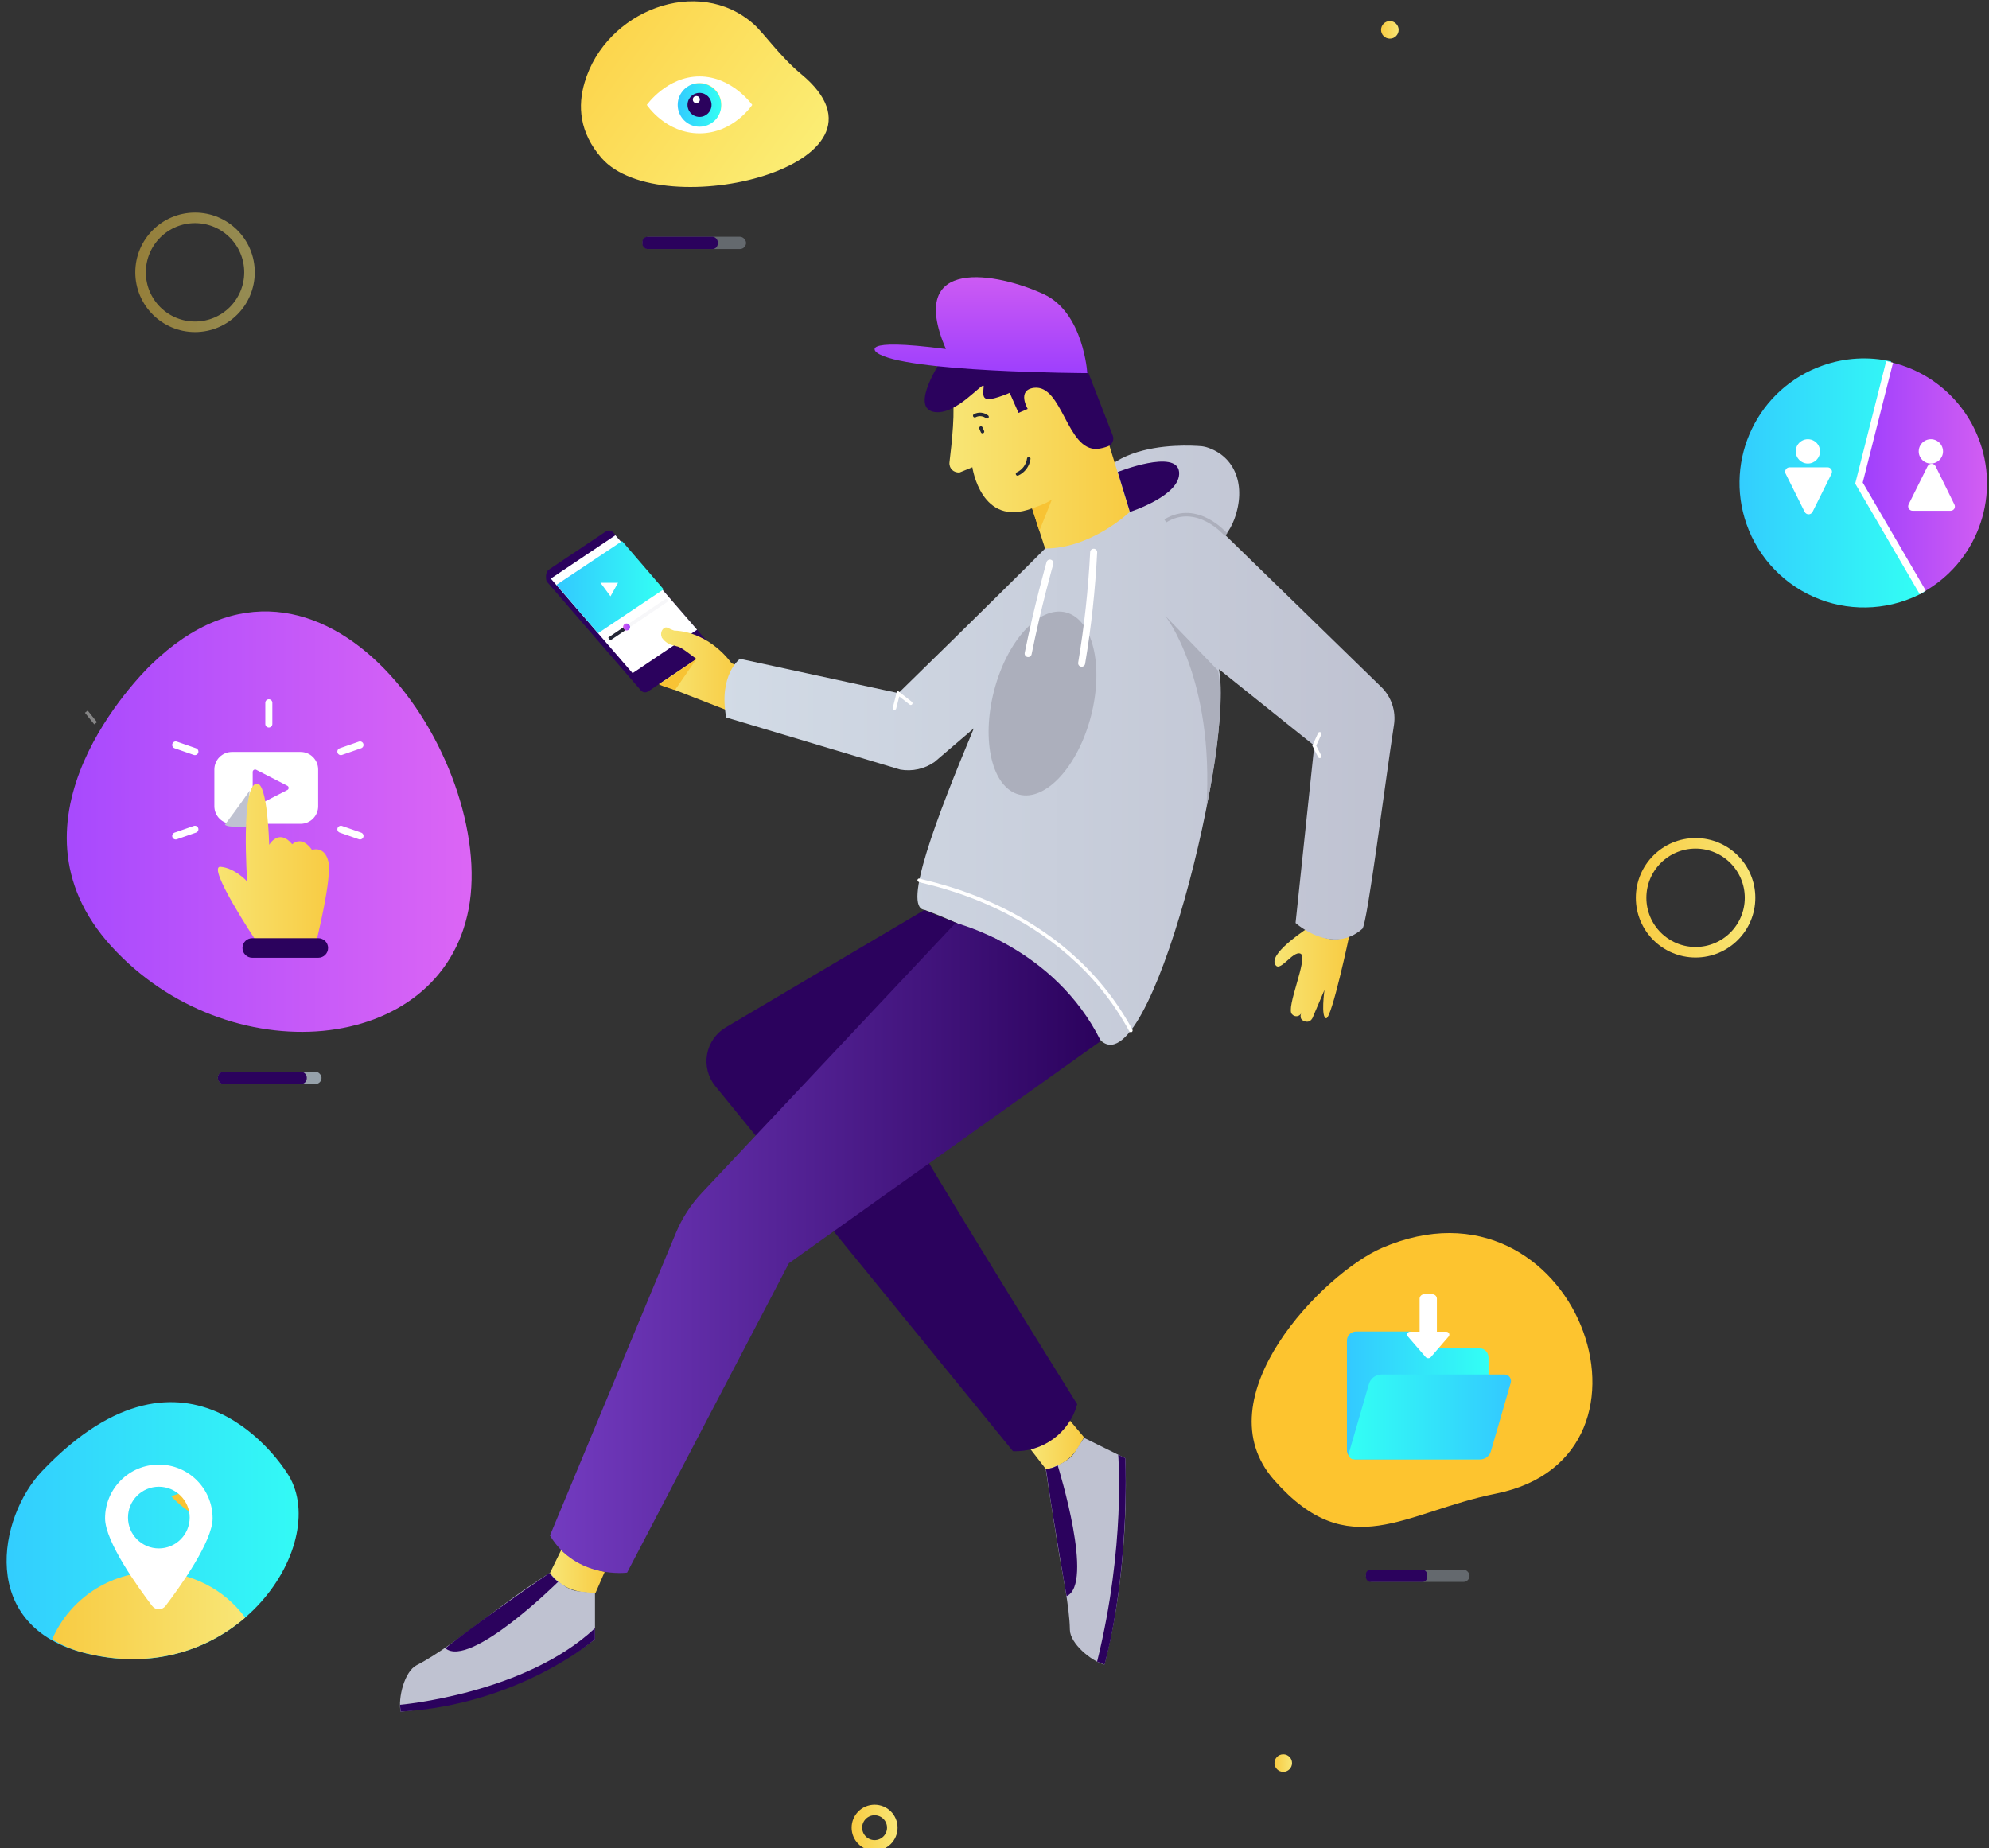 <?xml version="1.0" encoding="UTF-8"?>
<svg width="566px" height="526px" viewBox="0 0 566 526" version="1.1" xmlns="http://www.w3.org/2000/svg" xmlns:xlink="http://www.w3.org/1999/xlink">
    <rect x="0" y="0" width="566" height="526" fill="#333333" stroke="none"/>
    <!-- Generator: Sketch 52.2 (67145) - http://www.bohemiancoding.com/sketch -->
    <title>Slice</title>
    <desc>Created with Sketch.</desc>
    <defs>
        <linearGradient x1="0.005%" y1="50.017%" x2="100.094%" y2="50.017%" id="linearGradient-1">
            <stop stop-color="#F8E676" offset="0%"></stop>
            <stop stop-color="#F8CB42" offset="100%"></stop>
        </linearGradient>
        <linearGradient x1="-0.044%" y1="49.997%" x2="99.956%" y2="49.997%" id="linearGradient-2">
            <stop stop-color="#F8E676" offset="0%"></stop>
            <stop stop-color="#F8CB42" offset="100%"></stop>
        </linearGradient>
        <linearGradient x1="-0.033%" y1="50.029%" x2="100.006%" y2="50.029%" id="linearGradient-3">
            <stop stop-color="#D2DBE6" offset="0%"></stop>
            <stop stop-color="#BFC2D1" offset="100%"></stop>
        </linearGradient>
        <linearGradient x1="0.077%" y1="50.01%" x2="100.077%" y2="50.01%" id="linearGradient-4">
            <stop stop-color="#F8E676" offset="0%"></stop>
            <stop stop-color="#F8CB42" offset="100%"></stop>
        </linearGradient>
        <linearGradient x1="0%" y1="50.106%" x2="100%" y2="50.106%" id="linearGradient-5">
            <stop stop-color="#F8E676" offset="0%"></stop>
            <stop stop-color="#F8CB42" offset="100%"></stop>
        </linearGradient>
        <linearGradient x1="49.99%" y1="100%" x2="49.99%" y2="-0.001%" id="linearGradient-6">
            <stop stop-color="#9E3FFD" offset="0%"></stop>
            <stop stop-color="#D761F1" offset="100%"></stop>
        </linearGradient>
        <linearGradient x1="0%" y1="50%" x2="100%" y2="50%" id="linearGradient-7">
            <stop stop-color="#F8E676" offset="0%"></stop>
            <stop stop-color="#F8CB42" offset="100%"></stop>
        </linearGradient>
        <linearGradient x1="0%" y1="50.019%" x2="100%" y2="50.019%" id="linearGradient-8">
            <stop stop-color="#33C9FF" offset="0%"></stop>
            <stop stop-color="#33FFF4" offset="100%"></stop>
        </linearGradient>
        <linearGradient x1="0%" y1="49.749%" x2="100%" y2="49.749%" id="linearGradient-9">
            <stop stop-color="#D761F1" offset="0%"></stop>
            <stop stop-color="#9E3FFD" offset="100%"></stop>
        </linearGradient>
        <linearGradient x1="0%" y1="50%" x2="100%" y2="50%" id="linearGradient-10">
            <stop stop-color="#733BC0" offset="0%"></stop>
            <stop stop-color="#2B025D" offset="100%"></stop>
        </linearGradient>
        <linearGradient x1="0%" y1="50.008%" x2="100.027%" y2="50.008%" id="linearGradient-11">
            <stop stop-color="#9E3FFD" offset="0%"></stop>
            <stop stop-color="#D761F1" offset="100%"></stop>
        </linearGradient>
        <linearGradient x1="-0.016%" y1="50.011%" x2="100%" y2="50.011%" id="linearGradient-12">
            <stop stop-color="#33C9FF" offset="0%"></stop>
            <stop stop-color="#33FFF4" offset="100%"></stop>
        </linearGradient>
        <linearGradient x1="-4.839%" y1="50%" x2="104.839%" y2="50%" id="linearGradient-13">
            <stop stop-color="#F8CB42" offset="0%"></stop>
            <stop stop-color="#F8E676" offset="100%"></stop>
        </linearGradient>
        <linearGradient x1="-14.881%" y1="50%" x2="114.881%" y2="50%" id="linearGradient-14">
            <stop stop-color="#F8CB42" offset="0%"></stop>
            <stop stop-color="#F8E676" offset="100%"></stop>
        </linearGradient>
        <linearGradient x1="0%" y1="50%" x2="100%" y2="50%" id="linearGradient-15">
            <stop stop-color="#F8CB42" offset="0%"></stop>
            <stop stop-color="#F8E676" offset="100%"></stop>
        </linearGradient>
        <linearGradient x1="100%" y1="50%" x2="1.163%" y2="50%" id="linearGradient-16">
            <stop stop-color="#DF67F4" offset="0%"></stop>
            <stop stop-color="#9F45FF" offset="100%"></stop>
        </linearGradient>
        <linearGradient x1="-0.009%" y1="50%" x2="99.991%" y2="50%" id="linearGradient-17">
            <stop stop-color="#33C9FF" offset="0%"></stop>
            <stop stop-color="#33FFF4" offset="100%"></stop>
        </linearGradient>
        <linearGradient x1="80.171%" y1="72.11%" x2="-44.431%" y2="2.805%" id="linearGradient-18">
            <stop stop-color="#FBF079" offset="0%"></stop>
            <stop stop-color="#FDC32F" offset="100%"></stop>
        </linearGradient>
        <linearGradient x1="0%" y1="50.078%" x2="100%" y2="50.078%" id="linearGradient-19">
            <stop stop-color="#F8CB42" offset="0%"></stop>
            <stop stop-color="#F8E676" offset="100%"></stop>
        </linearGradient>
        <linearGradient x1="-0.093%" y1="50.002%" x2="99.842%" y2="50.002%" id="linearGradient-20">
            <stop stop-color="#F8E676" offset="0%"></stop>
            <stop stop-color="#F8CB42" offset="100%"></stop>
        </linearGradient>
        <linearGradient x1="0%" y1="50%" x2="100.078%" y2="50%" id="linearGradient-21">
            <stop stop-color="#33C9FF" offset="0%"></stop>
            <stop stop-color="#33FFF4" offset="100%"></stop>
        </linearGradient>
        <linearGradient x1="0.01%" y1="50.014%" x2="99.99%" y2="50.014%" id="linearGradient-22">
            <stop stop-color="#33C9FF" offset="0%"></stop>
            <stop stop-color="#33FFF4" offset="100%"></stop>
        </linearGradient>
        <linearGradient x1="-0.071%" y1="50.021%" x2="99.923%" y2="50.021%" id="linearGradient-23">
            <stop stop-color="#33FFF4" offset="0%"></stop>
            <stop stop-color="#33C9FF" offset="100%"></stop>
        </linearGradient>
        <linearGradient x1="-4.839%" y1="50%" x2="104.806%" y2="50%" id="linearGradient-24">
            <stop stop-color="#F8CB42" offset="0%"></stop>
            <stop stop-color="#F8E676" offset="100%"></stop>
        </linearGradient>
    </defs>
    <g id="Page-1" stroke="none" stroke-width="1" fill="none" fill-rule="evenodd">
        <g id="2-mans-copy-5-3" transform="translate(-247, 0)">
            <g id="2-mans-copy-5-2">
                <g id="2-mans-copy-5">
                    <g id="Group" transform="translate(360, 78)">
                        <path d="M71.45,118.76 L87.69,107.89 C87.941,107.721 88.107,107.452 88.147,107.152 C88.187,106.852 88.097,106.549 87.9,106.32 L61.17,75.38 C60.648,74.773 59.754,74.653 59.09,75.1 L42.81,84.55 C42.29,84.9 42.23,87.06 42.64,87.55 L69.37,118.49 C69.624,118.79 69.98,118.982 70.37,119.03 C70.751,119.073 71.134,118.977 71.45,118.76 Z" id="Path" fill="#2B025D"></path>
                        <path d="M71.75,117 L88,106.08 C88.265,105.924 88.444,105.656 88.485,105.351 C88.526,105.047 88.424,104.74 88.21,104.52 L61.48,73.52 C60.955,72.916 60.062,72.8 59.4,73.25 L43.16,84.12 C42.912,84.289 42.748,84.556 42.708,84.853 C42.668,85.151 42.756,85.451 42.95,85.68 L69.68,116.68 C70.19,117.294 71.078,117.432 71.75,117 Z" id="Path" fill="#2B025D"></path>
                        <polygon id="Path" fill="#FFFFFF" points="67.01 113.58 85.36 101.21 62.12 74.33 43.74 86.66"></polygon>
                        <path d="M259.68,185.78 C259.68,185.78 248.62,192.78 249.75,196.16 C250.88,199.54 254.87,192.3 257.12,193.42 C259.37,194.54 252.74,209.04 254.68,210.65 C255.064,211.102 255.668,211.302 256.246,211.17 C256.824,211.037 257.281,210.594 257.43,210.02 C257.43,210.02 256.43,211.78 257.89,212.49 C260.13,213.6 260.76,211.06 260.76,211.06 L263.9,203.72 C263.9,203.72 262.81,211.57 264.38,211.79 C265.95,212.01 271,188.13 271,188.13 C271,188.13 265,192 259.68,185.78 Z" id="Path" fill="url(#linearGradient-1)"></path>
                        <path d="M85.19,109.54 C83.32,108.2 81.19,106.4 79.9,106 C79.596,105.944 79.299,105.86 79.01,105.75 C77.55,105.553 76.24,104.751 75.4,103.54 L75.34,103.61 L75.34,103.4 C74.925,102.53 75.128,101.49 75.84,100.84 C76.18,100.53 76.68,100.473 77.08,100.7 C77.636,100.994 78.215,101.245 78.81,101.45 C89.23,101.89 95.18,110.78 95.18,110.78 L97.53,111.64 L93.94,124.16 L74.61,116.63 L85.19,109.54 Z" id="Path" fill="url(#linearGradient-2)"></path>
                        <path d="M280.07,117.52 L235.72,74.33 C236.785,72.937 237.638,71.393 238.25,69.75 C241.75,60.25 238.5,51.75 230.25,49.25 C230.02,49.181 229.787,49.128 229.55,49.09 C229.368,49.051 229.185,49.021 229,49 C224.19,48.58 191.3,46.76 197.29,74.51 C195.783,75.232 194.238,75.87 192.66,76.42 L194.84,67.2 C194.5,67.85 190.32,72.2 184.46,78.05 C169.22,93.35 142.66,119.26 142.66,119.26 L97.57,109.49 C97.57,109.49 91.44,113.91 93.64,126.18 L143.19,141.02 C146.604,141.613 150.113,140.829 152.95,138.84 L164.12,129.28 C153.44,154.79 143.76,180.28 150.06,180.93 C150.06,180.93 185.06,192.93 198.56,215.93 C212.06,238.93 237.56,138.43 234.06,113.68 C234,113.27 233.93,112.86 233.87,112.46 L261,134.2 L255.67,184.67 C255.67,184.67 266,194 274.67,186.33 C276.08,185.08 281.21,144.2 283.67,128.33 C284.288,124.357 282.947,120.33 280.07,117.52 Z" id="Path" fill="url(#linearGradient-3)"></path>
                        <path d="M218.6,97.26 C218.6,97.26 232.6,115.01 230.3,151.76 C230.3,151.76 236.17,125.67 233.6,112.82 L218.6,97.26 Z" id="Path" fill="#ACAFBC"></path>
                        <path d="M184.4,78.1 L180.7,66.66 C166.17,72.23 163.7,54.98 163.7,54.98 L160.13,56.44 C159.333,56.554 158.529,56.292 157.953,55.73 C157.377,55.167 157.095,54.369 157.19,53.57 C157.78,48.57 159.01,38.3 157.89,33.66 L156.56,28.19 L196.37,28.19 L208.49,67.69 C208.49,67.69 197.62,78.1 184.4,78.1 Z" id="Path" fill="url(#linearGradient-4)"></path>
                        <path d="M154.82,24.62 C154.82,24.62 146.07,37.62 152.5,39.17 C158.93,40.72 167.07,30 166.92,32 C166.66,35.28 166.24,37 173.56,34.12 C180.88,31.24 180.56,26.81 183.33,31.12 C186.1,35.43 192.33,33.12 196.41,28.26 L194.8,24.69 L154.82,24.62 Z" id="Path" fill="#2B025D"></path>
                        <path d="M176.84,39.51 L179.45,38.37 C179.45,38.37 176.25,32.99 181.26,32.37 C189.36,31.43 190.57,50.37 199.26,49.75 C200.339,49.644 201.397,49.381 202.4,48.97 C203.549,48.462 204.101,47.146 203.66,45.97 L195.36,24.61 L170.27,24.61 L176.84,39.51 Z" id="Path" fill="#2B025D"></path>
                        <path d="M180.7,66.66 C180.7,66.66 184.83,65.37 186.35,64.12 L182.77,73.07 L180.7,66.66 Z" id="Path" fill="#F8C334"></path>
                        <path d="M180.22,334.4 L184.67,340.15 C189.77,339.23 193.12,335.95 195.23,331.44 L195.52,331.08 L191.24,326 C188.394,329.745 184.586,332.648 180.22,334.4 Z" id="Path" fill="url(#linearGradient-5)"></path>
                        <ellipse id="Oval" fill="#ACAFBC" transform="translate(183.662, 122.204) rotate(-75.548) translate(-183.662, -122.204) " cx="183.662" cy="122.204" rx="26.765" ry="14.254"></ellipse>
                        <path d="M184.61,340.26 C184.61,340.26 190.61,338.66 192.68,335.55 C194.75,332.44 195.47,331.19 195.47,331.19 L207.22,337 C207.22,337 208.88,366.52 201.29,395.73 C197.51,394.73 191.51,389.73 191.45,385.82 C191.34,378.94 189.21,369.49 187.89,361.27 C185.92,348.93 185.06,343.41 184.61,340.26 Z" id="Path" fill="#BFC2D1"></path>
                        <path d="M198.22,79.16 C197.689,89.747 196.547,100.295 194.8,110.75 M185.77,82.25 C185.77,82.25 182.28,94.5 179.58,108" id="Shape" stroke="#FFFFFF" stroke-width="2" stroke-linecap="round"></path>
                        <path d="M184.07,5.75 C170.92,-0.38 144.66,-5.37 156.16,21.33 C130.46,17.98 136.5,22.33 136.5,22.33 C143.83,28 196.41,28.19 196.41,28.19 C196.41,28.19 195.35,11 184.07,5.75 Z" id="Path" fill="url(#linearGradient-6)"></path>
                        <path d="M208.53,67.69 C208.53,67.69 223.17,63 222.53,56.33 C221.89,49.66 205.07,56.33 205.07,56.33 L208.53,67.69 Z" id="Path" fill="#2B025D"></path>
                        <path d="M46.69,363.14 L43.5,369.67 C46.58,373.83 51,375.4 55.98,375.29 L56.44,375.4 L59.08,369.32 C54.467,368.418 50.185,366.282 46.69,363.14 Z" id="Path" fill="url(#linearGradient-7)"></path>
                        <path d="M43.38,369.67 C43.38,369.67 47.47,374.35 51.17,374.82 C54.87,375.29 56.31,375.4 56.31,375.4 L56.31,388.5 C56.31,388.5 34.75,406.25 1,409.12 C0.21,405.3 2.07,397.69 5.55,395.91 C11.67,392.78 19.37,386.91 26,381.91 C36.37,374 40.75,371.46 43.38,369.67 Z" id="Path" fill="#BFC2D1"></path>
                        <path d="M0.83,407.17 C0.83,407.17 36.37,404.12 56.31,385.37 L56.31,388.5 C56.31,388.5 34.88,407.12 1,409.12 L0.83,407.17 Z M205.2,336 C205.2,336 207.38,361.77 199.2,394.89 L201.31,395.73 C201.31,395.73 208.21,372.36 207.24,337 L205.2,336 Z M45.83,372.17 C45.77,372.23 20.76,397 13.72,391.07 C13.72,391.07 23.72,383.07 43.38,369.67 C44.065,370.623 44.891,371.466 45.83,372.17 Z M188,339.07 C188.28,340.07 198.45,372.84 190.51,376.25 C190.51,376.25 186.51,353.67 184.66,340.15 C185.821,339.96 186.947,339.596 188,339.07 Z" id="Shape" fill="#2B025D" fill-rule="nonzero"></path>
                        <path d="M165.63,198.5 C165.63,198.5 152.63,209.25 162.88,219 C173.13,228.75 183.71,215.14 183.71,215.14 C183.71,215.14 178.38,201.5 165.63,198.5 Z" id="Path" stroke="#FFFFFF" stroke-linecap="round"></path>
                        <path d="M235.86,74.14 C235.86,74.14 227.75,64.63 218.6,70.25" id="Path" stroke="#ACAFBC"></path>
                        <path d="M104.74,277.49 L111.5,281.5" id="Path" stroke="#242736"></path>
                        <polygon id="Path" fill="url(#linearGradient-8)" points="57.19 102.2 75.84 89.72 64.03 75.99 45.34 88.44"></polygon>
                        <path d="M60.37,103.85 L76.54,92.94" id="Path" stroke="#F7F7F9" stroke-linecap="round"></path>
                        <path d="M60.37,103.85 L65.31,100.52" id="Path" stroke="#242736"></path>
                        <rect id="Rectangle" fill="url(#linearGradient-9)" x="64.31" y="99.44" width="1.99" height="1.99" rx="0.99"></rect>
                        <polygon id="Path" fill="#FFFFFF" points="57.87 87.85 62.87 87.85 60.73 91.71"></polygon>
                        <path d="M176.56,56.88 C178.291,56.078 179.493,54.45 179.75,52.56 M166.14,43.83 L166.58,44.83 M164.38,40.31 C165.507,39.714 166.88,39.84 167.88,40.63" id="Shape" stroke="#242736" stroke-linecap="round"></path>
                        <path d="M85.19,109.54 L79.09,118.37 C79.09,118.37 73.88,116.83 74.6,116.63 C75.32,116.43 85.19,109.54 85.19,109.54 Z" id="Path" fill="#F8C334"></path>
                        <path d="M141.54,123.53 L142.6,119.33 L146.17,122.13 M262.54,130.84 L261,134.21 L262.54,137.25 M148.57,172.51 C149.79,173.25 189.31,179.26 208.8,215.26" id="Shape" stroke="#FFFFFF" stroke-linecap="round"></path>
                    </g>
                    <path d="M510,259 L453.55,292.37 C450.737,294.029 448.788,296.832 448.212,300.047 C447.635,303.261 448.489,306.567 450.55,309.1 L535.25,413 C543.714,413.349 551.298,407.809 553.54,399.64 C553.54,399.64 496.17,308 497.5,306 C498.83,304 530.81,267.36 530.81,267.36 L510,259 Z" id="Path" fill="#2B025D"></path>
                    <path d="M560.26,296.25 L471.5,359.5 L425.45,447.56 C425.45,447.56 411,449.5 403.5,437 L439.35,350.86 C441.101,346.654 443.598,342.798 446.72,339.48 L518.92,262.67 C518.92,262.67 547,269.5 560.26,296.25 Z" id="Path" fill="url(#linearGradient-10)"></path>
                    <path d="M810.44,125.87 C806.399,114.312 796.672,105.662 784.72,103 L776,137.48 L794.15,168.59 C809.274,160.23 816.158,142.177 810.44,125.87 Z" id="Path" fill="url(#linearGradient-11)"></path>
                    <path d="M785.171,102.86 C778.713,101.405 771.975,101.801 765.731,104 C747.261,110.472 737.533,130.69 744.001,149.16 C747.45,159.011 755.067,166.841 764.82,170.559 C774.573,174.277 785.469,173.505 794.601,168.45 L776.451,137.34 L785.171,102.86 Z" id="Path" fill="url(#linearGradient-12)"></path>
                    <rect id="Rectangle" fill="#96A1AA" opacity="0.5" x="429.8" y="67.38" width="29.5" height="3.5" rx="1.75"></rect>
                    <rect id="Rectangle" fill="#2B025D" x="429.8" y="67.38" width="21.44" height="3.5" rx="1.49"></rect>
                    <rect id="Rectangle" fill="#96A1AA" x="309" y="305" width="29.5" height="3.5" rx="1.75"></rect>
                    <rect id="Rectangle" fill="#2B025D" x="309" y="305" width="25.3" height="3.5" rx="1.62"></rect>
                    <rect id="Rectangle" fill="#96A1AA" opacity="0.5" x="635.68" y="446.71" width="29.5" height="3.5" rx="1.75"></rect>
                    <rect id="Rectangle" fill="#2B025D" x="635.68" y="446.71" width="17.44" height="3.5" rx="1.35"></rect>
                    <circle id="Oval" stroke="url(#linearGradient-13)" stroke-width="3" cx="729.5" cy="255.5" r="15.5"></circle>
                    <circle id="Oval" stroke="url(#linearGradient-14)" stroke-width="3" cx="495.88" cy="520.15" r="5.04"></circle>
                    <circle id="Oval" fill="url(#linearGradient-15)" cx="642.5" cy="8.5" r="2.5"></circle>
                    <circle id="Oval" fill="url(#linearGradient-15)" cx="612.17" cy="501.76" r="2.5"></circle>
                    <polyline id="Path" stroke="#FFFFFF" stroke-width="2" points="784.72 103 776 137.48 794.15 168.59"></polyline>
                    <path d="M274.21,205.83 L271.56,202.53" id="Path" stroke="#FFFFFF" opacity="0.4"></path>
                    <path d="M289.918,189.24 C287.018,192.07 245.738,233.12 278.698,269.32 C311.658,305.52 372.368,300.82 380.368,258.64 C388.368,216.46 338.498,141.8 289.918,189.24 Z" id="Path" fill="url(#linearGradient-16)"></path>
                    <path d="M259,418.63 C246.54,431.7 240.54,462.98 271.53,470.56 C314.53,481.08 342.03,438.37 328.53,418.97 C328.19,418.49 301,374.59 259,418.63 Z" id="Path" fill="url(#linearGradient-17)"></path>
                    <path d="M332.54,214 L313,214 C310.239,214 308,216.239 308,219 L308,229.45 C308,232.211 310.239,234.45 313,234.45 L332.54,234.45 C335.301,234.45 337.54,232.211 337.54,229.45 L337.54,219 C337.54,216.239 335.301,214 332.54,214 Z M328.76,224.83 L319.9,229.37 C319.691,229.484 319.436,229.478 319.233,229.354 C319.029,229.231 318.906,229.008 318.91,228.77 L318.91,219.68 C318.912,219.442 319.037,219.221 319.241,219.097 C319.444,218.973 319.697,218.963 319.91,219.07 L328.77,223.62 C328.933,223.701 329.056,223.844 329.112,224.017 C329.169,224.19 329.153,224.378 329.07,224.54 C329.005,224.667 328.899,224.769 328.77,224.83 L328.76,224.83 Z" id="Shape" fill="#FFFFFF" fill-rule="nonzero"></path>
                    <path d="M461.52,6.9 C445.63,-7.23 419.36,3.05 413.37,23.44 C411.37,30.1 411.83,37.69 418.17,44.96 C435.03,64.29 506.17,46.89 475.03,21.12 C469,16.12 464.33,9.4 461.52,6.9 Z" id="Path" fill="url(#linearGradient-18)"></path>
                    <path d="M291.07,447.38 C278.388,447.374 266.911,454.892 261.85,466.52 C264.855,468.387 268.15,469.739 271.6,470.52 C290.28,475.09 306.03,469.61 316.77,460.36 C310.761,452.186 301.215,447.365 291.07,447.38 Z" id="Path" fill="url(#linearGradient-19)"></path>
                    <path d="M640.22,355.17 C623.8,362.27 588.73,397.79 609.67,421.33 C630.97,445.33 646.48,430.33 672.76,425.06 C725.52,414.46 695.12,331.42 640.22,355.17 Z" id="Path" fill="#FDC42F"></path>
                    <path d="M318.05,225 C318.05,225 314.52,230.12 311,234.69 C311,234.69 311.46,235.23 313.26,235.23 L317.05,235.23 L318.05,225 Z" id="Path" fill="#BFC2D1"></path>
                    <path d="M319.75,267.602 C319.75,267.602 305.64,246.362 309.75,246.682 C313.86,247.002 317.34,250.862 317.34,250.862 C317.34,250.862 315.4,223.292 320.09,223.002 C323.2,222.812 323.6,240.432 323.6,240.432 C323.6,240.432 326.32,235.622 330.17,240.272 C330.17,240.272 332.74,237.542 335.79,241.872 C335.79,241.872 339.32,240.572 340.44,245.152 C341.56,249.732 337.09,267.602 337.09,267.602 L319.75,267.602 Z" id="Path" fill="url(#linearGradient-20)"></path>
                    <path d="M302.46,213.9 L297,212 M323.5,206.05 L323.5,200" id="Shape" stroke="#FFFFFF" stroke-width="2" stroke-linecap="round"></path>
                    <path d="M307,434 C307,434 300,430.5 295.7,425.8 L300.15,424.37 C300.15,424.37 305.75,430.76 307,434 Z" id="Path" fill="#F8C334"></path>
                    <path d="M318.823,267 L337.583,267 C338.322,267 339.031,267.294 339.552,267.818 C340.074,268.341 340.366,269.051 340.363,269.79 C340.363,271.325 339.118,272.57 337.583,272.57 L318.783,272.57 C318.023,272.571 317.295,272.26 316.77,271.71 C316.245,271.161 315.967,270.42 316.003,269.66 C316.068,268.156 317.318,266.977 318.823,267 Z" id="Path" fill="#2B025D"></path>
                    <path d="M292.2,416.81 C283.75,416.81 276.9,423.66 276.9,432.11 C276.9,438.7 286.21,451.66 290.3,457.04 C290.752,457.632 291.455,457.98 292.2,457.98 C292.945,457.98 293.648,457.632 294.1,457.04 C298.19,451.66 307.5,438.7 307.5,432.11 C307.5,423.66 300.65,416.81 292.2,416.81 Z M292.2,440.67 C287.351,440.67 283.42,436.739 283.42,431.89 C283.42,427.041 287.351,423.11 292.2,423.11 C297.049,423.11 300.98,427.041 300.98,431.89 C300.974,436.737 297.047,440.664 292.2,440.67 Z" id="Shape" fill="#FFFFFF" fill-rule="nonzero"></path>
                    <path d="M302.46,236 L297,237.9 M344,236 L349.45,237.9" id="Shape" stroke="#FFFFFF" stroke-width="2" stroke-linecap="round"></path>
                    <circle id="Oval" fill="url(#linearGradient-21)" cx="445.86" cy="30.05" r="6.4"></circle>
                    <path d="M344,213.9 L349.45,212" id="Path" stroke="#FFFFFF" stroke-width="2" stroke-linecap="round"></path>
                    <path d="M652,383.7 L648.56,378.94 L632.73,378.94 C631.296,379.042 630.21,380.275 630.29,381.71 L630.29,412.57 C630.21,414.003 631.298,415.234 632.73,415.33 L668.13,415.33 C669.566,415.239 670.66,414.007 670.58,412.57 L670.58,386.47 C670.66,385.031 669.568,383.796 668.13,383.7 L652,383.7 Z" id="Path" fill="url(#linearGradient-22)"></path>
                    <path d="M675.28,391.18 L640,391.18 C638.324,391.249 636.896,392.42 636.5,394.05 L630.86,413.5 C630.734,413.933 630.819,414.401 631.091,414.761 C631.363,415.121 631.789,415.332 632.24,415.33 L668.24,415.33 C669.628,415.328 670.85,414.412 671.24,413.08 L676.87,393.65 C677.061,393.108 676.99,392.509 676.679,392.026 C676.369,391.543 675.852,391.231 675.28,391.18 Z" id="Path" fill="url(#linearGradient-23)"></path>
                    <path d="M655.89,379 L655.89,369.55 C655.847,368.841 655.239,368.3 654.53,368.34 L652.34,368.34 C651.998,368.318 651.661,368.433 651.404,368.66 C651.147,368.888 650.991,369.208 650.97,369.55 L650.97,379 L648.35,379 C648.018,378.958 647.693,379.122 647.53,379.415 C647.367,379.708 647.399,380.07 647.61,380.33 L652.7,386.22 C652.889,386.425 653.156,386.542 653.435,386.542 C653.714,386.542 653.981,386.425 654.17,386.22 L659.26,380.33 C659.461,380.068 659.486,379.711 659.326,379.423 C659.165,379.134 658.849,378.968 658.52,379 L655.89,379 Z" id="Path" fill="#FFFFFF"></path>
                    <path d="M446.06,21.75 C436.78,21.75 431.06,29.85 431.06,29.85 C431.06,29.85 436.37,37.95 446.06,37.95 C455.75,37.95 461.06,29.85 461.06,29.85 C461.06,29.85 455.35,21.75 446.06,21.75 Z M446.06,36.06 C442.63,36.06 439.85,33.28 439.85,29.85 C439.85,26.42 442.63,23.64 446.06,23.64 C449.49,23.64 452.27,26.42 452.27,29.85 C452.27,33.28 449.49,36.06 446.06,36.06 Z" id="Shape" fill="#FFFFFF" fill-rule="nonzero"></path>
                    <path d="M446.06,26.43 C444.838,26.43 443.709,27.082 443.098,28.14 C442.487,29.198 442.487,30.502 443.098,31.56 C443.709,32.618 444.838,33.27 446.06,33.27 C447.949,33.27 449.48,31.739 449.48,29.85 C449.48,27.961 447.949,26.43 446.06,26.43 Z" id="Path" fill="#2B025D"></path>
                    <circle id="Oval" fill="#FFFFFF" cx="445.16" cy="28.33" r="1"></circle>
                    <path d="M755.187,133.6 C754.957,133.97 754.938,134.433 755.137,134.82 L760.537,145.67 C760.749,146.1 761.187,146.373 761.667,146.373 C762.147,146.373 762.585,146.1 762.797,145.67 L768.197,134.82 C768.389,134.43 768.366,133.969 768.137,133.6 C767.911,133.225 767.505,132.997 767.067,133 L756.257,133 C755.82,132.999 755.414,133.227 755.187,133.6 Z M764.92,128.46 C764.92,127.224 764.261,126.082 763.19,125.464 C762.119,124.845 760.801,124.845 759.73,125.464 C758.659,126.082 758,127.224 758,128.46 C758,130.371 759.549,131.92 761.46,131.92 C763.371,131.92 764.92,130.371 764.92,128.46 Z M797.8,132.69 C797.584,132.26 797.141,131.991 796.66,132 C796.183,131.998 795.746,132.265 795.53,132.69 L790.13,143.54 C789.938,143.93 789.96,144.391 790.19,144.76 C790.416,145.135 790.822,145.363 791.26,145.36 L802.06,145.36 C802.5,145.365 802.91,145.137 803.14,144.76 C803.354,144.381 803.354,143.919 803.14,143.54 L797.8,132.69 Z" id="Shape" fill="#FFFFFF" fill-rule="nonzero"></path>
                    <path d="M799.92,128.47 C799.924,127.234 799.267,126.09 798.199,125.469 C797.13,124.847 795.811,124.844 794.739,125.459 C793.666,126.074 793.004,127.214 793,128.45 C792.994,130.361 794.539,131.914 796.45,131.92 C798.361,131.926 799.914,130.381 799.92,128.47 Z" id="Path" fill="#FFFFFF"></path>
                    <circle id="Oval" stroke="url(#linearGradient-24)" stroke-width="3" opacity="0.5" cx="302.5" cy="77.5" r="15.5"></circle>
                </g>
            </g>
        </g>
    </g>
</svg>
